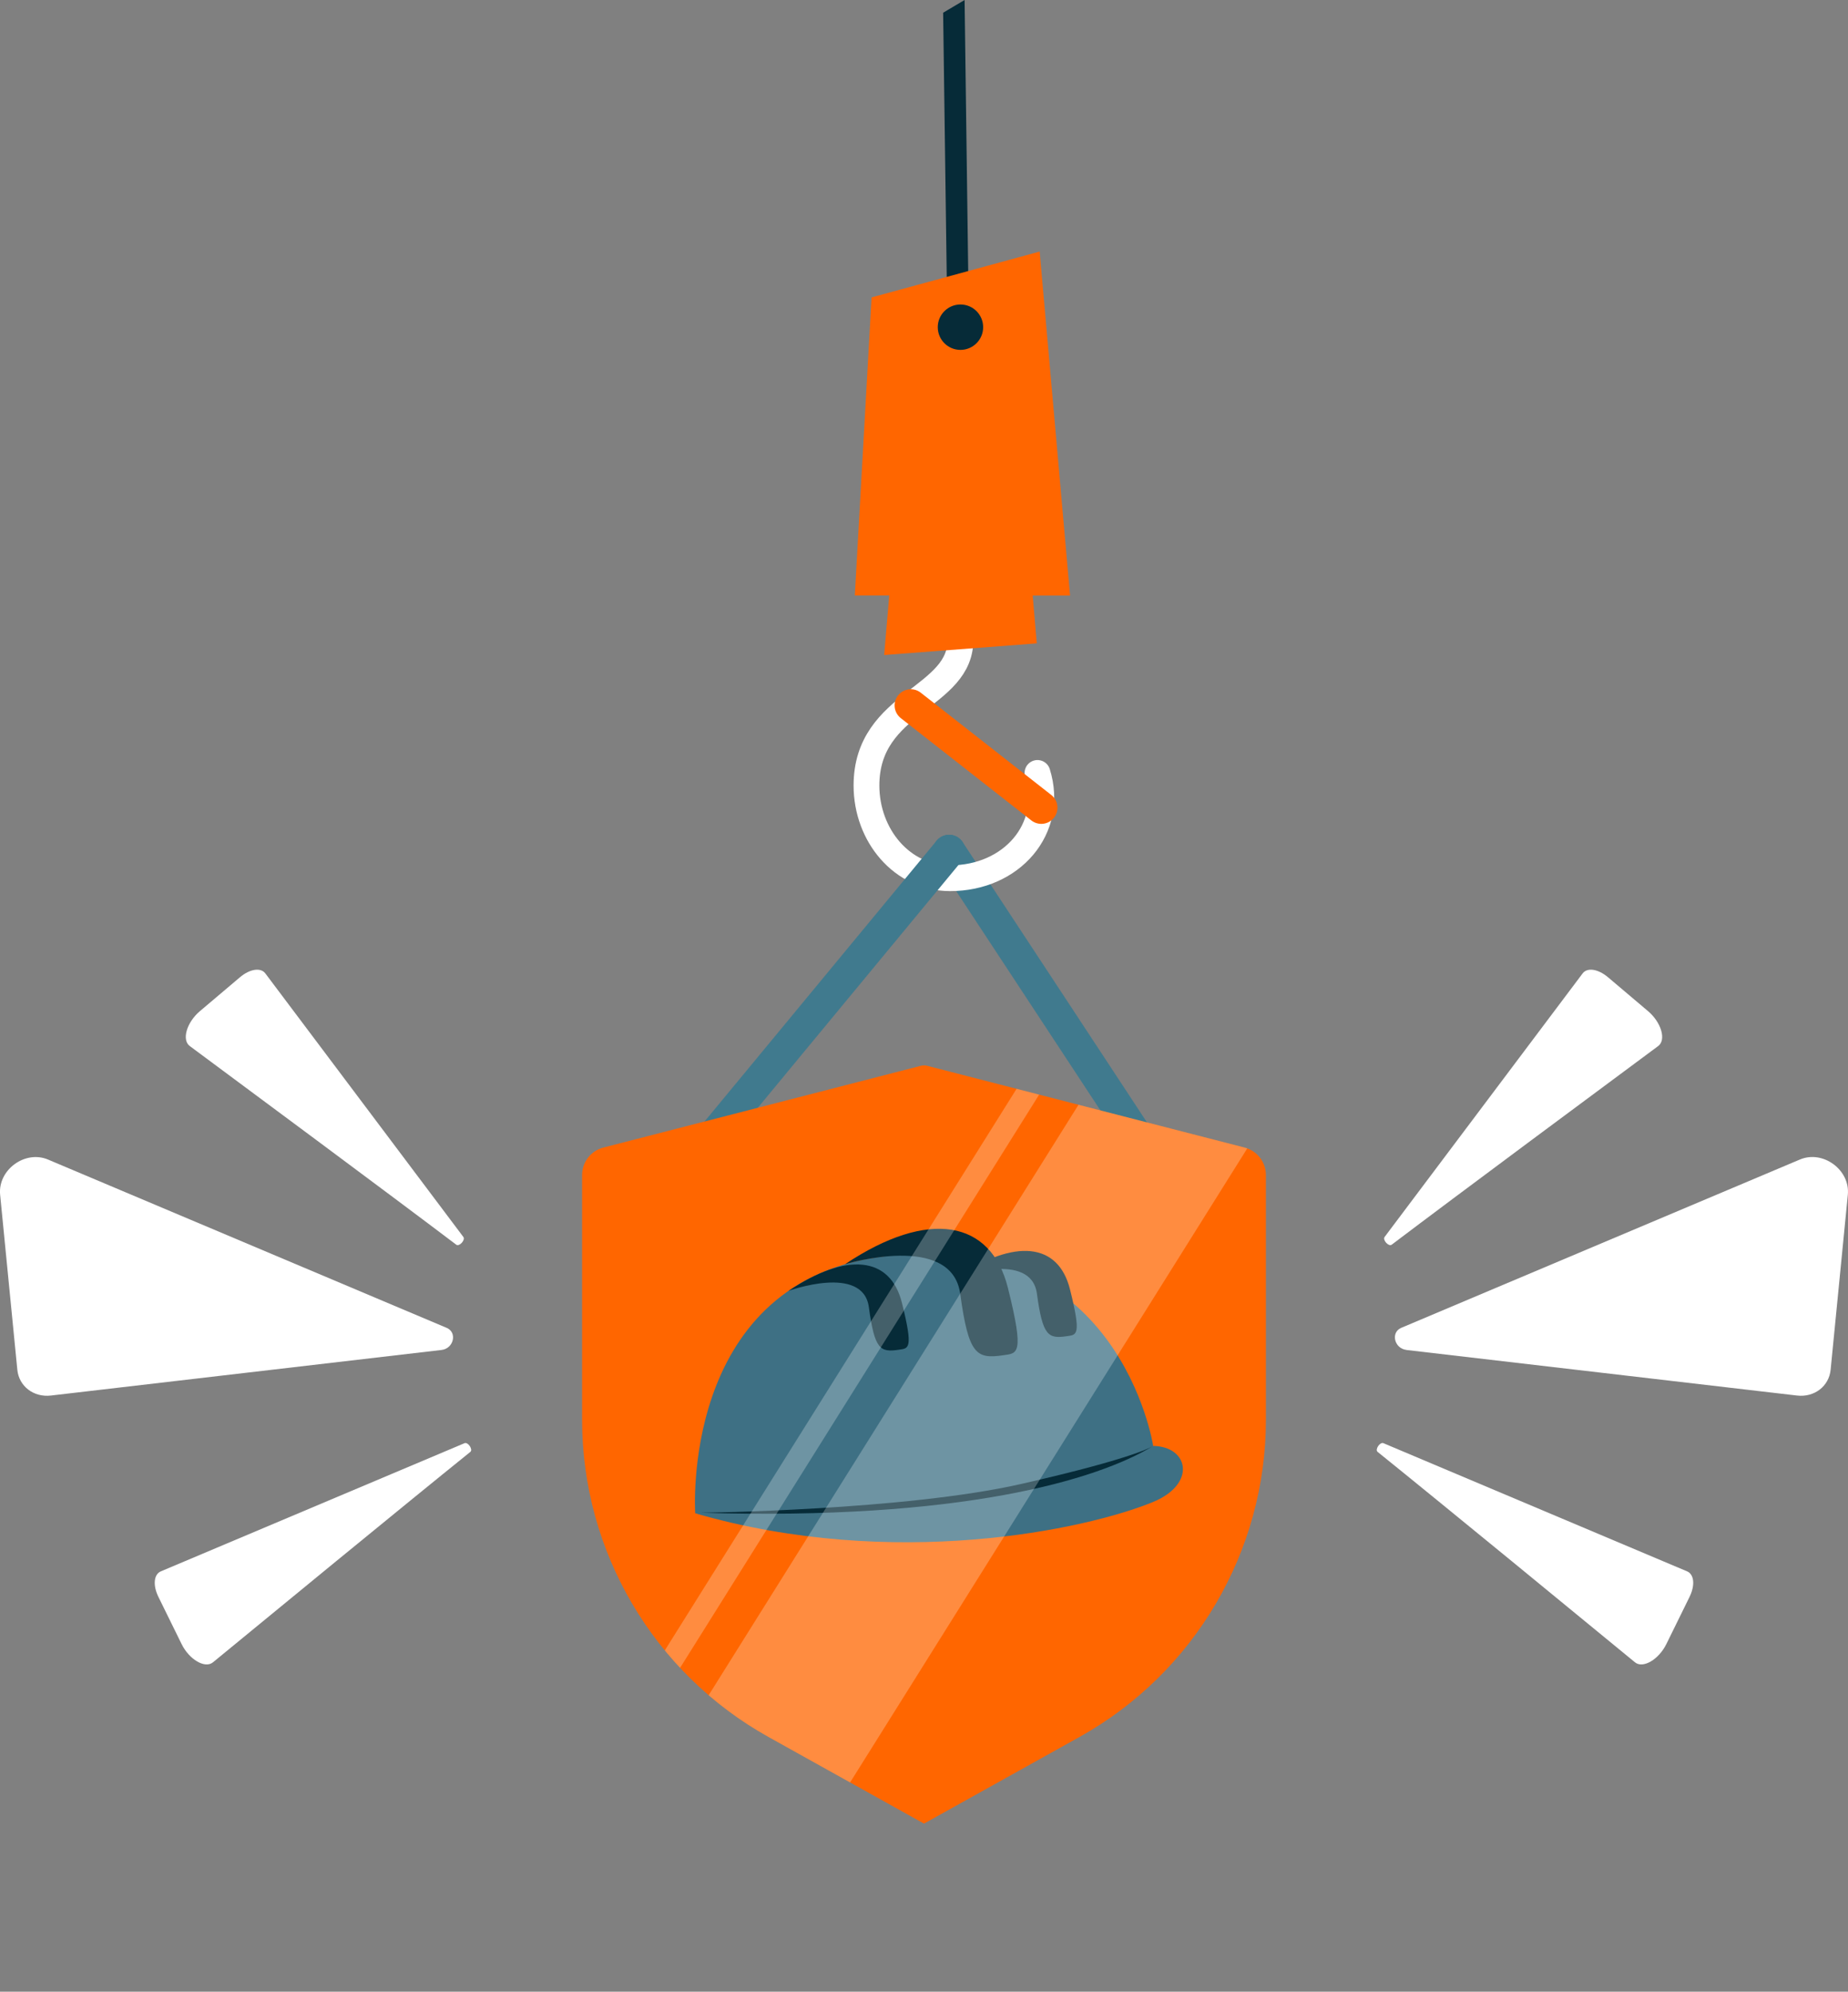 <?xml version="1.0" encoding="UTF-8"?>
<svg id="Layer_1" data-name="Layer 1" xmlns="http://www.w3.org/2000/svg" xmlns:xlink="http://www.w3.org/1999/xlink" viewBox="0 0 420.18 452.72">
  <rect x="0" y="0" width="420.18" height="452.72" fill="#808080" stroke="none"/>
  <defs>
    <style>
      .cls-1 {
        fill: #f60;
      }

      .cls-2, .cls-3 {
        fill: #fff;
      }

      .cls-3 {
        opacity: .25;
      }

      .cls-4 {
        fill: #3e7084;
      }

      .cls-5 {
        stroke: #407a8e;
      }

      .cls-5, .cls-6 {
        fill: none;
      }

      .cls-5, .cls-6, .cls-7 {
        stroke-linecap: round;
        stroke-miterlimit: 10;
      }

      .cls-5, .cls-7 {
        stroke-width: 7.35px;
      }

      .cls-6 {
        stroke: #fff;
        stroke-width: 5.86px;
      }

      .cls-8 {
        fill: #062b38;
      }

      .cls-9 {
        clip-path: url(#clippath);
      }

      .cls-7 {
        fill: #115668;
        stroke: #f60;
      }
    </style>
    <clipPath id="clippath">
      <path class="cls-1" d="M174.72,394.81c-26.13-14.55-42.37-42.18-42.37-72.09v-55.63c0-2.95,1.99-5.52,4.85-6.25l72.12-18.57c.25-.06.51-.1.77-.1s.52.03.77.1l72.12,18.57c2.85.73,4.85,3.31,4.85,6.25v55.63c0,29.91-16.24,57.54-42.37,72.09l-35.37,19.7-35.37-19.7Z"/>
    </clipPath>
  </defs>
  <g>
    <path class="cls-2" d="M319.77,306.85l88.82,10.36c3.93.46,7.27-2.11,7.64-5.86l3.91-39.78c.56-5.65-5.66-10.22-10.89-8.01l-90.65,38.26c-2.45,1.04-1.59,4.7,1.18,5.02Z"/>
    <path class="cls-2" d="M316.42,282.93c14.91-11.29,49.19-36.7,60.6-45.16,1.88-1.39.71-5.39-2.31-7.94l-9.1-7.7c-2.25-1.9-4.72-2.27-5.77-.87l-45.02,59.9c-.52.69.93,2.27,1.61,1.76Z"/>
    <path class="cls-2" d="M313.23,330.02c14.57,11.73,47.55,38.81,58.52,47.83,1.8,1.48,5.4-.62,7.14-4.17l5.26-10.7c1.3-2.64,1.06-5.13-.56-5.81l-69.04-29.13c-.79-.33-1.98,1.45-1.32,1.98Z"/>
  </g>
  <g>
    <path class="cls-2" d="M100.4,306.85l-88.82,10.36c-3.93.46-7.27-2.11-7.64-5.86L.03,271.58c-.56-5.65,5.66-10.22,10.89-8.01l90.65,38.26c2.45,1.04,1.59,4.7-1.18,5.02Z"/>
    <path class="cls-2" d="M103.75,282.93c-14.91-11.29-49.19-36.7-60.6-45.16-1.88-1.39-.71-5.39,2.31-7.94l9.1-7.7c2.25-1.9,4.72-2.27,5.77-.87l45.02,59.9c.52.69-.93,2.27-1.61,1.76Z"/>
    <path class="cls-2" d="M106.94,330.02c-14.57,11.73-47.55,38.81-58.52,47.83-1.8,1.48-5.4-.62-7.14-4.17l-5.26-10.7c-1.3-2.64-1.06-5.13.56-5.81l69.04-29.13c.79-.33,1.98,1.45,1.32,1.98Z"/>
  </g>
  <g>
    <line class="cls-5" x1="261.43" y1="262.78" x2="215.8" y2="193.42"/>
    <polygon class="cls-8" points="215.94 112.87 214.44 2.89 219.32 0 220.82 112.81 215.94 112.87"/>
    <path class="cls-6" d="M218.37,145.11c.41,13.73-21.36,14.14-21.36,33.44,0,11.28,8.03,21.07,19.03,21.07,14,0,23.79-11.28,19.85-23.93"/>
    <polygon class="cls-1" points="203.17 123.97 233.65 121.85 235.73 146.24 201.03 148.89 203.17 123.97"/>
    <line class="cls-7" x1="207.08" y1="160.34" x2="236.76" y2="183.59"/>
    <line class="cls-5" x1="162.5" y1="257.89" x2="215.8" y2="193.42"/>
    <polygon class="cls-1" points="243.3 135.37 194.36 135.35 198.17 67.6 236.39 57.18 243.3 135.37"/>
    <circle class="cls-8" cx="218.38" cy="74.37" r="5.16"/>
    <g>
      <path class="cls-1" d="M174.72,394.81c-26.13-14.55-42.37-42.18-42.37-72.09v-55.63c0-2.95,1.99-5.52,4.85-6.25l72.12-18.57c.25-.06.51-.1.77-.1s.52.03.77.1l72.12,18.57c2.85.73,4.85,3.31,4.85,6.25v55.63c0,29.91-16.24,57.54-42.37,72.09l-35.37,19.7-35.37-19.7Z"/>
      <g class="cls-9">
        <g>
          <path class="cls-4" d="M158.07,343.98c45.12,13.05,88.82,3.72,104.11-2.58,9.88-4.07,8.15-12.59.02-12.74l-104.13,15.32Z"/>
          <path class="cls-4" d="M158.07,343.98c45.18,1.15,81.66-2.9,104.13-15.32,0,0-7.8-50.92-62.53-42.93-45.07,6.58-41.6,58.25-41.6,58.25Z"/>
          <path class="cls-8" d="M192.15,287.35c19.03-12.7,33.17-9.96,37.01,5.36,3.84,15.32,2.17,14.87-1.04,15.34-6.12.9-7.9-.09-9.79-13.94-1.94-14.16-26.18-6.75-26.18-6.75Z"/>
          <path class="cls-8" d="M179.29,293.41c13.22-8.82,23.11-7.91,25.78,2.73,2.67,10.64,1.51,10.33-.72,10.66-4.25.63-5.49-.06-6.8-9.69-1.35-9.84-18.25-3.7-18.25-3.7Z"/>
          <path class="cls-8" d="M217.5,290.33c13.22-8.82,23.11-7.91,25.78,2.73,2.67,10.64,1.51,10.33-.72,10.66-4.25.63-5.49-.06-6.8-9.69-1.35-9.84-18.25-3.7-18.25-3.7Z"/>
          <path class="cls-8" d="M262.2,328.66c-12.72,7.77-43.88,17-102.86,15.19,0,0,46.37-.52,72.88-6.55,26.51-6.03,29.98-8.64,29.98-8.64Z"/>
        </g>
        <rect class="cls-3" x="197.99" y="201.19" width="37.78" height="261.45" transform="translate(209.33 -64.5) rotate(32.07)"/>
        <rect class="cls-3" x="194.43" y="176.08" width="5.05" height="261.45" transform="translate(192.95 -57.75) rotate(32.07)"/>
      </g>
    </g>
  </g>
</svg>